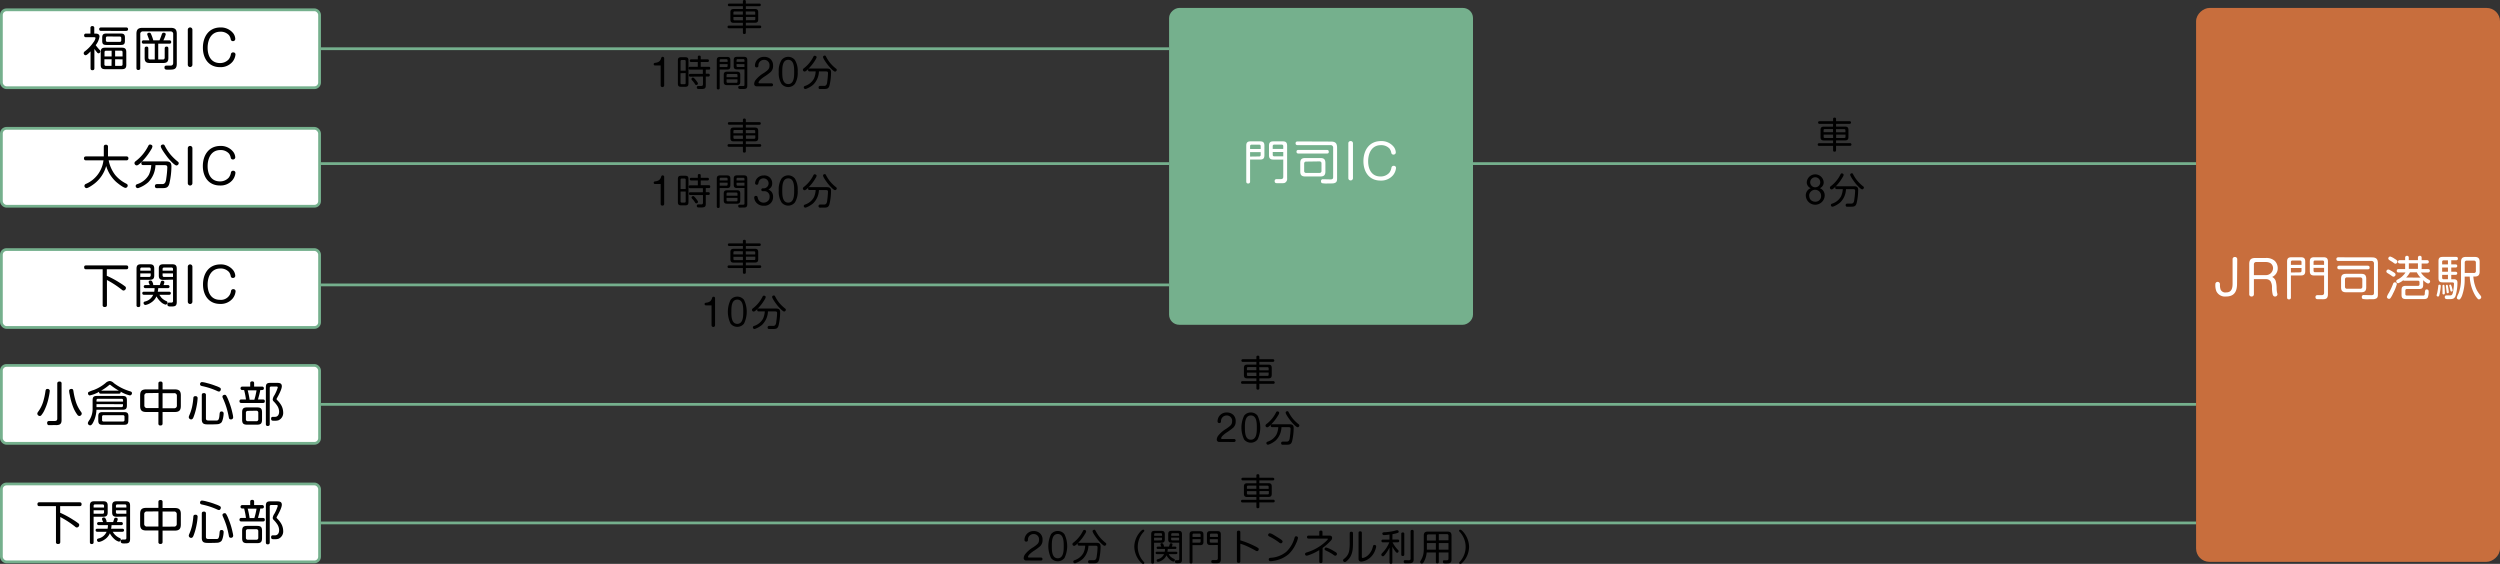 <svg xmlns="http://www.w3.org/2000/svg" viewBox="0 0 900.56 203.12"><rect x="0" y="0" width="900.56" height="203.12" fill="#333333" stroke="none"/><defs><style>.cls-1,.cls-4{fill:#fff;}.cls-1,.cls-2{stroke:#75b08d;stroke-miterlimit:10;}.cls-2{fill:none;}.cls-3{fill:#c86e3d;}.cls-5{fill:#75b08d;}</style></defs><title>access-route-car</title><g id="レイヤー_2" data-name="レイヤー 2"><g id="中身"><rect class="cls-1" x="0.5" y="3.53" width="114.62" height="28.06" rx="1.85"/><rect class="cls-1" x="0.5" y="46.23" width="114.62" height="28.06" rx="1.85"/><rect class="cls-1" x="0.5" y="89.9" width="114.62" height="28.06" rx="1.85"/><rect class="cls-1" x="0.5" y="131.64" width="114.62" height="28.06" rx="1.85"/><rect class="cls-1" x="0.5" y="174.34" width="114.62" height="28.06" rx="1.85"/><line class="cls-2" x1="115.12" y1="17.55" x2="421.13" y2="17.55"/><line class="cls-2" x1="115.12" y1="58.93" x2="421.13" y2="58.93"/><line class="cls-2" x1="529.27" y1="58.93" x2="791.08" y2="58.93"/><line class="cls-2" x1="115.12" y1="102.63" x2="421.13" y2="102.63"/><line class="cls-2" x1="115.12" y1="145.66" x2="791.08" y2="145.66"/><line class="cls-2" x1="115.12" y1="188.37" x2="791.08" y2="188.37"/><path d="M267.61,2.24h-4.88a.47.47,0,0,1-.53-.48c0-.33.23-.47.53-.47h4.88V.48c0-.36.23-.48.55-.48a.45.45,0,0,1,.51.48v.81h4.85c.31,0,.53.13.53.47s-.22.48-.53.48h-4.85v1h3.25c.87,0,1.21.34,1.21,1.2V7c0,.86-.34,1.19-1.21,1.19h-3.25v1h5a.47.47,0,0,1,.54.5c0,.33-.24.46-.54.46h-5v1.56c0,.39-.18.55-.56.55s-.5-.21-.5-.55V10.18h-5c-.31,0-.53-.14-.53-.48s.21-.48.53-.48h5v-1H264.3c-.85,0-1.19-.33-1.19-1.19V4.45c0-.86.34-1.2,1.19-1.2h3.31Zm-3,1.88a.38.38,0,0,0-.42.42v.71h3.41V4.12Zm3,2H264.2v.79a.37.37,0,0,0,.42.41h3Zm1.06-.84h3.38V4.54a.38.38,0,0,0-.41-.42h-3Zm3,2a.37.37,0,0,0,.41-.41V6.09h-3.38v1.2Z"/><path d="M235.92,23.59a.45.45,0,0,1-.44-.47c0-.32.22-.44.5-.49a2.79,2.79,0,0,0,1.56-.56,2.29,2.29,0,0,0,.61-1.08c.09-.3.22-.52.56-.52a.52.52,0,0,1,.54.47v9.81a.59.59,0,0,1-.64.61.57.57,0,0,1-.62-.61V23.59Z"/><path d="M248,30.05c0,.94-.28,1.22-1.21,1.22h-1.38c-.93,0-1.22-.28-1.22-1.22V21.83c0-.93.29-1.22,1.22-1.22h1.38c.93,0,1.21.29,1.21,1.22Zm-1-8a.38.38,0,0,0-.42-.43h-1a.39.39,0,0,0-.42.43v3.4H247Zm-1.86,4.32v3.55a.37.37,0,0,0,.42.41h1c.3,0,.42-.15.42-.41V26.32Zm3.54,1.25a.46.46,0,0,1-.52-.52c0-.34.21-.48.52-.48h4.5V25.08h-4.59c-.37,0-.52-.18-.52-.53s.19-.49.52-.49h2.77V22.34H249c-.34,0-.52-.16-.52-.48s.19-.48.52-.48h2.37v-.86c0-.38.19-.49.54-.49s.51.18.51.49v.86h2.43c.31,0,.52.14.52.48s-.21.48-.52.48h-2.43v1.72h2.88c.37,0,.54.13.54.53a.44.44,0,0,1-.51.49h-1.09v1.49h.93a.44.44,0,0,1,.5.5.45.45,0,0,1-.5.5h-.93v3.05c0,.52,0,1.13-.61,1.33a2.94,2.94,0,0,1-.89.11h-.92c-.45,0-.81-.05-.81-.59,0-.38.21-.5.55-.5l1,0c.46,0,.67-.19.67-.64V27.57Zm1,.37a.51.51,0,0,1,.34.16,6.32,6.32,0,0,1,.69.78c.16.22.39.49.54.74a1,1,0,0,1,.17.4.6.6,0,0,1-.61.55.49.49,0,0,1-.44-.3,8.24,8.24,0,0,0-.85-1.16c-.31-.32-.44-.48-.44-.66A.57.57,0,0,1,249.7,27.94Z"/><path d="M259.25,31.7c0,.36-.18.52-.54.52a.47.47,0,0,1-.51-.53v-10c0-.85.34-1.19,1.21-1.19h2.49c.86,0,1.2.34,1.2,1.19v2.18c0,.85-.34,1.19-1.2,1.19h-2.65Zm2.85-9.94a.39.39,0,0,0-.42-.43h-2a.39.39,0,0,0-.43.43v.53h2.85Zm-2.85,2.41h2.43a.38.38,0,0,0,.42-.41v-.65h-2.85Zm7.41,5.31c0,.86-.34,1.19-1.19,1.19h-3.55c-.87,0-1.21-.33-1.21-1.19V27c0-.85.34-1.19,1.21-1.19h3.55c.85,0,1.19.34,1.19,1.19Zm-1-1.68v-.73a.37.37,0,0,0-.42-.41h-3.09a.38.38,0,0,0-.43.41v.73Zm-3.94,1.6a.39.39,0,0,0,.43.43h3.09a.38.38,0,0,0,.42-.43v-.82h-3.94ZM265.49,25c-.86,0-1.19-.34-1.19-1.19V21.66c0-.85.33-1.19,1.19-1.19H268c.86,0,1.19.34,1.19,1.19V30.8c0,1.17-.5,1.26-1.53,1.26h-.53a4.86,4.86,0,0,1-.87-.05.52.52,0,0,1-.33-.53c0-.35.17-.49.51-.49l1.23,0c.34,0,.51-.1.51-.47V25Zm2.68-2.74v-.53a.38.38,0,0,0-.42-.43h-2a.39.39,0,0,0-.43.43v.53Zm-2.85.82v.65a.38.38,0,0,0,.43.41h2.42V23.11Z"/><path d="M272.51,31.09a.83.83,0,0,1-.84-.87,2.52,2.52,0,0,1,.53-1.41,10.85,10.85,0,0,1,3-2.54c1.59-1.1,2-1.52,2-2.71a1.88,1.88,0,0,0-2-2,2,2,0,0,0-2,2.08c0,.39-.19.65-.63.65a.6.6,0,0,1-.62-.64,3.42,3.42,0,0,1,.36-1.46,3.21,3.21,0,0,1,3-1.71,3.33,3.33,0,0,1,2.29.84,3.1,3.1,0,0,1,.88,2.37,2.94,2.94,0,0,1-.87,2.25,18.59,18.59,0,0,1-2.22,1.64c-.56.36-2.15,1.47-2.15,2.22,0,.18.22.22.38.22h4.26a.54.54,0,0,1,.59.53.55.55,0,0,1-.59.55Z"/><path d="M286.35,21.63a7.45,7.45,0,0,1,1,4.29,7.48,7.48,0,0,1-1,4.29,3.11,3.11,0,0,1-4.83,0,7.38,7.38,0,0,1-1-4.29,7.39,7.39,0,0,1,1-4.29,3.09,3.09,0,0,1,4.83,0Zm-4.56,4.29c0,1.52,0,4.36,2.15,4.36s2.14-2.84,2.14-4.36,0-4.37-2.14-4.37S281.79,24.36,281.79,25.92Z"/><path d="M294.16,20.59c0,.18-.08.37-.37.87A15.08,15.08,0,0,1,291.93,24c-.36.42-1.56,1.78-2.09,1.78a.64.64,0,0,1-.62-.65.69.69,0,0,1,.28-.48A11.94,11.94,0,0,0,293,20.44c.1-.19.22-.36.46-.36S294.16,20.23,294.16,20.59ZM293,30.45A8.29,8.29,0,0,1,290.4,32a1,1,0,0,1-.3.06.57.57,0,0,1-.56-.6c0-.28.2-.41.43-.5a5.61,5.61,0,0,0,3.21-2.59,7,7,0,0,0,.65-2.65h-2.19c-.37,0-.54-.16-.54-.54s.22-.49.54-.49h6.11c1.07,0,1.62.23,1.62,1.42a21.31,21.31,0,0,1-.57,4.72c-.34,1.15-.95,1.23-2,1.23h-.89a4.06,4.06,0,0,1-.67,0c-.27,0-.37-.3-.37-.56,0-.47.31-.56.7-.56s.9,0,1.35,0c.7,0,1-.57,1.07-1.51a28.65,28.65,0,0,0,.28-3.08c0-.57-.31-.62-.8-.62H295A7,7,0,0,1,293,30.45Zm4.59-10a12,12,0,0,0,1.59,2.4,14.08,14.08,0,0,0,2,1.89.5.5,0,0,1,.24.41.66.66,0,0,1-.61.65c-.56,0-2.13-1.8-2.51-2.28s-1.82-2.4-1.82-3c0-.34.35-.51.64-.51S297.5,20.27,297.6,20.49Z"/><path d="M267.61,44.94h-4.88c-.3,0-.53-.14-.53-.48s.23-.47.53-.47h4.88v-.81c0-.36.23-.48.55-.48a.45.45,0,0,1,.51.48V44h4.85c.31,0,.53.13.53.47s-.22.48-.53.48h-4.85v1h3.25c.87,0,1.21.34,1.21,1.2v2.56c0,.86-.34,1.2-1.21,1.2h-3.25v1h5a.48.48,0,0,1,.54.51c0,.32-.24.45-.54.45h-5v1.56c0,.39-.18.55-.56.55s-.5-.21-.5-.55V52.88h-5c-.31,0-.53-.14-.53-.48s.21-.48.53-.48h5v-1H264.3c-.85,0-1.19-.34-1.19-1.2V47.15c0-.86.34-1.2,1.19-1.2h3.31Zm-3,1.88a.38.38,0,0,0-.42.42V48h3.41V46.82Zm3,2H264.2v.79a.38.38,0,0,0,.42.42h3Zm1.06-.83h3.38v-.72a.38.38,0,0,0-.41-.42h-3Zm3,2a.38.38,0,0,0,.41-.42v-.79h-3.38V50Z"/><path d="M235.92,66.29a.45.45,0,0,1-.44-.47c0-.32.22-.44.5-.49a2.79,2.79,0,0,0,1.56-.56,2.24,2.24,0,0,0,.61-1.08c.09-.3.22-.52.56-.52a.53.53,0,0,1,.54.47v9.82a.59.59,0,0,1-.64.61.58.58,0,0,1-.62-.61V66.29Z"/><path d="M248,72.75c0,.94-.28,1.22-1.21,1.22h-1.38c-.93,0-1.22-.28-1.22-1.22V64.54c0-.94.29-1.23,1.22-1.23h1.38c.93,0,1.21.29,1.21,1.23Zm-1-8a.38.38,0,0,0-.42-.43h-1a.38.38,0,0,0-.42.43V68.1H247ZM245.16,69v3.55a.38.38,0,0,0,.42.42h1a.37.37,0,0,0,.42-.42V69Zm3.54,1.25a.46.46,0,0,1-.52-.52c0-.34.21-.48.52-.48h4.5V67.79h-4.59c-.37,0-.52-.19-.52-.54s.19-.49.52-.49h2.77V65H249c-.34,0-.52-.15-.52-.48s.19-.48.52-.48h2.37v-.86c0-.37.19-.49.54-.49s.51.18.51.49v.86h2.43c.31,0,.52.14.52.48s-.21.48-.52.48h-2.43v1.72h2.88c.37,0,.54.13.54.53a.45.45,0,0,1-.51.5h-1.09v1.48h.93c.33,0,.5.15.5.51a.44.44,0,0,1-.5.49h-.93v3.06c0,.51,0,1.13-.61,1.32a2.94,2.94,0,0,1-.89.12h-.92c-.45,0-.81,0-.81-.6,0-.38.21-.49.55-.49h1c.46,0,.67-.18.67-.64V70.27Zm1,.38a.5.5,0,0,1,.34.15,7.14,7.14,0,0,1,.69.78c.16.22.39.5.54.74a1,1,0,0,1,.17.41.6.6,0,0,1-.61.54.49.49,0,0,1-.44-.3,8.14,8.14,0,0,0-.85-1.15c-.31-.33-.44-.48-.44-.67A.57.57,0,0,1,249.7,70.65Z"/><path d="M259.25,74.4c0,.37-.18.52-.54.52a.47.47,0,0,1-.51-.53v-10c0-.86.34-1.2,1.21-1.2h2.49c.86,0,1.2.34,1.2,1.2v2.17c0,.86-.34,1.19-1.2,1.19h-2.65Zm2.85-9.94a.39.39,0,0,0-.42-.43h-2a.39.39,0,0,0-.43.43V65h2.85Zm-2.85,2.42h2.43a.39.39,0,0,0,.42-.42v-.65h-2.85Zm7.41,5.3c0,.86-.34,1.2-1.19,1.2h-3.55c-.87,0-1.21-.34-1.21-1.2V69.74c0-.86.34-1.2,1.21-1.2h3.55c.85,0,1.19.34,1.19,1.2Zm-1-1.68v-.72a.38.38,0,0,0-.42-.42h-3.09a.39.39,0,0,0-.43.42v.72Zm-3.94,1.6a.39.39,0,0,0,.43.43h3.09a.38.38,0,0,0,.42-.43v-.82h-3.94Zm3.78-4.37c-.86,0-1.19-.33-1.19-1.19V64.37c0-.86.33-1.2,1.19-1.2H268c.86,0,1.19.34,1.19,1.2v9.14c0,1.17-.5,1.26-1.53,1.26h-.53a6,6,0,0,1-.87,0,.54.54,0,0,1-.33-.54c0-.35.17-.49.51-.49l1.23,0c.34,0,.51-.1.51-.46V67.73ZM268.17,65v-.53a.38.38,0,0,0-.42-.43h-2a.39.39,0,0,0-.43.43V65Zm-2.85.82v.65a.39.39,0,0,0,.43.42h2.42V65.81Z"/><path d="M277.78,68.93a2.7,2.7,0,0,1,.7,2,3.08,3.08,0,0,1-3.34,3.18,3.36,3.36,0,0,1-2.93-1.41,3,3,0,0,1-.53-1.52.58.58,0,0,1,.62-.62c.42,0,.6.24.65.62A2.11,2.11,0,0,0,275.07,73a2.34,2.34,0,0,0,1.6-.64,2,2,0,0,0,.56-1.48,1.86,1.86,0,0,0-2.1-2h-.36a.51.51,0,0,1-.53-.52.5.5,0,0,1,.53-.51h.3a1.8,1.8,0,0,0,0-3.6,1.81,1.81,0,0,0-1.38.55,2.44,2.44,0,0,0-.48,1.13c-.08.37-.19.63-.64.63A.58.58,0,0,1,272,66a3,3,0,0,1,.65-1.68,3.14,3.14,0,0,1,2.51-1.12,2.77,2.77,0,0,1,3,2.81,2.24,2.24,0,0,1-1.38,2.22A4.55,4.55,0,0,1,277.78,68.93Z"/><path d="M286.35,64.33a7.46,7.46,0,0,1,1,4.29,7.48,7.48,0,0,1-1,4.29,3.09,3.09,0,0,1-4.83,0,7.38,7.38,0,0,1-1-4.29,7.39,7.39,0,0,1,1-4.29,3.09,3.09,0,0,1,4.83,0Zm-4.56,4.29c0,1.52,0,4.37,2.15,4.37s2.14-2.85,2.14-4.37,0-4.37-2.14-4.37S281.79,67.06,281.79,68.62Z"/><path d="M294.16,63.29a1.88,1.88,0,0,1-.37.87,15.55,15.55,0,0,1-1.86,2.59c-.36.41-1.56,1.78-2.09,1.78a.64.64,0,0,1-.62-.65.67.67,0,0,1,.28-.48A12.11,12.11,0,0,0,293,63.15c.1-.2.22-.37.46-.37S294.16,62.94,294.16,63.29ZM293,73.16a8.27,8.27,0,0,1-2.61,1.57.77.77,0,0,1-.3.06.57.57,0,0,1-.56-.59c0-.29.2-.42.43-.51a5.61,5.61,0,0,0,3.21-2.59,7,7,0,0,0,.65-2.65h-2.19c-.37,0-.54-.16-.54-.53a.47.47,0,0,1,.54-.5h6.11c1.07,0,1.62.24,1.62,1.42a21.31,21.31,0,0,1-.57,4.72c-.34,1.16-.95,1.23-2,1.23h-.89a4.06,4.06,0,0,1-.67,0,.49.49,0,0,1-.37-.55c0-.47.31-.56.7-.56l1.35,0c.7,0,1-.57,1.07-1.5a29.07,29.07,0,0,0,.28-3.09c0-.57-.31-.62-.8-.62H295A7,7,0,0,1,293,73.16Zm4.59-10a12,12,0,0,0,1.59,2.39,14.75,14.75,0,0,0,2,1.9.47.47,0,0,1,.24.4.66.66,0,0,1-.61.65c-.56,0-2.13-1.79-2.51-2.27s-1.82-2.41-1.82-3c0-.34.35-.51.64-.51S297.5,63,297.6,63.2Z"/><path d="M267.61,88.62h-4.88a.47.47,0,0,1-.53-.49c0-.32.23-.46.53-.46h4.88v-.81c0-.36.23-.48.55-.48a.45.45,0,0,1,.51.48v.81h4.85c.31,0,.53.13.53.46s-.22.49-.53.49h-4.85v1h3.25c.87,0,1.21.34,1.21,1.2v2.56c0,.85-.34,1.19-1.21,1.19h-3.25v1h5a.47.47,0,0,1,.54.5c0,.33-.24.46-.54.46h-5v1.56c0,.39-.18.55-.56.55s-.5-.21-.5-.55V96.56h-5c-.31,0-.53-.14-.53-.48s.21-.48.53-.48h5v-1H264.3c-.85,0-1.19-.34-1.19-1.19V90.83c0-.86.34-1.2,1.19-1.2h3.31Zm-3,1.88a.38.38,0,0,0-.42.42v.71h3.41V90.5Zm3,2H264.2v.8a.37.37,0,0,0,.42.41h3Zm1.06-.83h3.38v-.71a.38.38,0,0,0-.41-.42h-3Zm3,2a.37.37,0,0,0,.41-.41v-.8h-3.38v1.21Z"/><path d="M254.25,110a.45.45,0,0,1-.44-.47c0-.33.22-.44.51-.49a2.85,2.85,0,0,0,1.56-.56,2.38,2.38,0,0,0,.61-1.08c.09-.3.22-.52.56-.52a.51.51,0,0,1,.53.47v9.81a.63.63,0,0,1-1.26,0V110Z"/><path d="M268,108a9.81,9.81,0,0,1,0,8.59,3.1,3.1,0,0,1-4.82,0,9.81,9.81,0,0,1,0-8.59,3.1,3.1,0,0,1,4.82,0Zm-4.55,4.29c0,1.53,0,4.37,2.14,4.37s2.15-2.84,2.15-4.37,0-4.36-2.15-4.36S263.46,110.73,263.46,112.29Z"/><path d="M275.82,107a2,2,0,0,1-.36.88,15.64,15.64,0,0,1-1.86,2.58c-.37.42-1.56,1.78-2.1,1.78a.64.64,0,0,1-.62-.65.67.67,0,0,1,.29-.48,11.91,11.91,0,0,0,3.52-4.25c.1-.19.22-.36.47-.36S275.82,106.61,275.82,107Zm-1.14,9.87a8.24,8.24,0,0,1-2.62,1.57.78.78,0,0,1-.3.07.57.57,0,0,1-.55-.6c0-.28.19-.41.43-.5a5.64,5.64,0,0,0,3.21-2.59,7.37,7.37,0,0,0,.65-2.65h-2.2c-.37,0-.53-.16-.53-.54a.46.46,0,0,1,.53-.49h6.11c1.08,0,1.62.23,1.62,1.42a21.15,21.15,0,0,1-.57,4.71c-.34,1.16-.95,1.24-2,1.24h-.9a3.85,3.85,0,0,1-.66,0,.5.5,0,0,1-.38-.56c0-.47.31-.56.7-.56s.9,0,1.35,0c.71,0,1-.57,1.07-1.51a26.31,26.31,0,0,0,.29-3.08c0-.57-.32-.62-.81-.62h-2.48A7.07,7.07,0,0,1,274.68,116.83Zm4.59-10a12.45,12.45,0,0,0,1.58,2.4,14.72,14.72,0,0,0,2,1.89.5.5,0,0,1,.23.41.66.66,0,0,1-.61.65c-.56,0-2.13-1.8-2.51-2.28s-1.82-2.4-1.82-3c0-.33.35-.5.64-.5S279.16,106.65,279.27,106.87Z"/><path d="M452.58,130.35h-4.87a.47.47,0,0,1-.53-.48c0-.33.23-.47.53-.47h4.87v-.81c0-.36.24-.48.56-.48a.46.46,0,0,1,.51.48v.81h4.85c.31,0,.53.13.53.47s-.22.48-.53.48h-4.85v1h3.25c.87,0,1.21.34,1.21,1.2v2.56c0,.85-.34,1.19-1.21,1.19h-3.25v1h5a.47.47,0,0,1,.53.5c0,.33-.23.46-.53.46h-5v1.56c0,.39-.18.55-.56.55s-.51-.21-.51-.55v-1.56h-5c-.31,0-.53-.14-.53-.48s.21-.48.53-.48h5v-1h-3.3c-.86,0-1.19-.34-1.19-1.19v-2.56c0-.86.33-1.2,1.19-1.2h3.3Zm-3,1.88a.38.38,0,0,0-.41.42v.71h3.4v-1.13Zm3,2h-3.4v.8a.37.37,0,0,0,.41.41h3Zm1.07-.83H457v-.71a.38.38,0,0,0-.42-.42h-3Zm3,2A.37.37,0,0,0,457,135v-.8h-3.38v1.21Z"/><path d="M439.16,159.2a.84.84,0,0,1-.85-.87,2.6,2.6,0,0,1,.53-1.41,10.76,10.76,0,0,1,3-2.54c1.58-1.1,2-1.52,2-2.71a1.89,1.89,0,0,0-2-2,2,2,0,0,0-2,2.08c0,.39-.18.65-.62.65a.6.6,0,0,1-.63-.64,3.42,3.42,0,0,1,.36-1.46,3.22,3.22,0,0,1,3-1.71,3.3,3.3,0,0,1,2.29.84,3.06,3.06,0,0,1,.88,2.37,2.94,2.94,0,0,1-.87,2.25,21.07,21.07,0,0,1-2.22,1.64c-.56.36-2.14,1.47-2.14,2.22,0,.18.22.22.37.22h4.27a.54.54,0,0,1,.58.53.55.55,0,0,1-.58.55Z"/><path d="M453,149.73a9.9,9.9,0,0,1,0,8.59,3.11,3.11,0,0,1-4.83,0,9.9,9.9,0,0,1,0-8.59,3,3,0,0,1,2.42-1.15A3,3,0,0,1,453,149.73Zm-4.55,4.3c0,1.52,0,4.36,2.14,4.36s2.15-2.84,2.15-4.36,0-4.37-2.15-4.37S448.44,152.46,448.44,154Z"/><path d="M460.8,148.7a2,2,0,0,1-.36.87,15.64,15.64,0,0,1-1.86,2.58c-.37.42-1.56,1.78-2.1,1.78a.64.64,0,0,1-.62-.65.67.67,0,0,1,.29-.48,11.91,11.91,0,0,0,3.52-4.25c.1-.19.22-.36.47-.36S460.8,148.34,460.8,148.7Zm-1.14,9.86a8.24,8.24,0,0,1-2.62,1.57.78.78,0,0,1-.3.07.58.58,0,0,1-.56-.6c0-.28.2-.41.43-.5a5.61,5.61,0,0,0,3.21-2.59,7,7,0,0,0,.65-2.65h-2.19c-.37,0-.54-.16-.54-.54a.48.48,0,0,1,.54-.49h6.11c1.08,0,1.62.23,1.62,1.42a21.15,21.15,0,0,1-.57,4.71c-.34,1.16-.95,1.24-2,1.24h-.9a3.85,3.85,0,0,1-.66,0,.5.5,0,0,1-.38-.56c0-.47.31-.56.7-.56s.9,0,1.35,0c.7,0,1-.57,1.07-1.51a26.3,26.3,0,0,0,.28-3.08c0-.57-.31-.62-.8-.62h-2.48A7.07,7.07,0,0,1,459.66,158.56Zm4.58-10a13,13,0,0,0,1.59,2.4,14.15,14.15,0,0,0,2,1.89.51.51,0,0,1,.23.41.66.66,0,0,1-.61.65c-.56,0-2.13-1.8-2.51-2.28s-1.82-2.4-1.82-3c0-.34.35-.51.64-.51S464.14,148.38,464.24,148.6Z"/><path d="M660.32,44.61h-4.87a.47.47,0,0,1-.53-.48c0-.33.23-.47.53-.47h4.87v-.81c0-.36.24-.48.56-.48a.45.45,0,0,1,.51.48v.81h4.85c.31,0,.53.13.53.47s-.22.48-.53.48h-4.85v1h3.25c.87,0,1.21.34,1.21,1.2v2.56c0,.86-.34,1.2-1.21,1.2h-3.25v1h5a.48.48,0,0,1,.54.51c0,.32-.24.45-.54.45h-5v1.56c0,.39-.18.55-.56.55s-.51-.21-.51-.55V52.55h-5c-.31,0-.53-.14-.53-.48s.21-.48.53-.48h5v-1H657c-.86,0-1.19-.34-1.19-1.2V46.82c0-.86.33-1.2,1.19-1.2h3.3Zm-3,1.88a.38.38,0,0,0-.42.42v.71h3.4V46.49Zm3,2h-3.4v.79a.38.38,0,0,0,.42.42h3Zm1.07-.84h3.38v-.71a.38.38,0,0,0-.41-.42h-3Zm3,2.05a.38.38,0,0,0,.41-.42v-.79h-3.38v1.21Z"/><path d="M650.84,65.62a3.06,3.06,0,0,1,6.1,0,2.25,2.25,0,0,1-1.38,2.17,2.76,2.76,0,0,1,1.74,2.73,3.41,3.41,0,0,1-6.81,0,2.76,2.76,0,0,1,1.78-2.73A2.26,2.26,0,0,1,650.84,65.62Zm.9,4.89a2.16,2.16,0,0,0,.58,1.55,2.36,2.36,0,0,0,1.58.6A2,2,0,0,0,656,70.51a2.15,2.15,0,0,0-4.3,0Zm.34-4.85a1.81,1.81,0,0,0,3.62,0,1.81,1.81,0,0,0-3.62,0Z"/><path d="M664.12,63c0,.18-.08.37-.37.87a16.15,16.15,0,0,1-1.86,2.59c-.36.41-1.56,1.78-2.09,1.78a.66.66,0,0,1-.63-.65.7.7,0,0,1,.29-.49A11.91,11.91,0,0,0,663,62.81c.11-.19.22-.36.47-.36S664.12,62.61,664.12,63ZM663,72.82a8.41,8.41,0,0,1-2.61,1.58.84.84,0,0,1-.3.06.57.57,0,0,1-.56-.6c0-.28.19-.41.43-.5a5.61,5.61,0,0,0,3.21-2.59,7.37,7.37,0,0,0,.65-2.65h-2.2c-.36,0-.53-.16-.53-.53a.47.47,0,0,1,.53-.5h6.11c1.08,0,1.63.23,1.63,1.42a21.31,21.31,0,0,1-.57,4.72c-.34,1.15-1,1.23-2,1.23h-.9a3.85,3.85,0,0,1-.66,0,.51.51,0,0,1-.38-.56c0-.46.32-.56.71-.56s.89,0,1.35,0c.7,0,1-.57,1.06-1.51a26.31,26.31,0,0,0,.29-3.08c0-.57-.31-.62-.81-.62h-2.48A7,7,0,0,1,663,72.82Zm4.59-9.95a12.27,12.27,0,0,0,1.59,2.39,14.75,14.75,0,0,0,2,1.9.47.47,0,0,1,.24.4.67.67,0,0,1-.61.65c-.56,0-2.14-1.79-2.51-2.28s-1.82-2.4-1.82-3c0-.34.35-.51.63-.51S667.46,62.64,667.56,62.87Z"/><path d="M452.58,173.05h-4.87c-.3,0-.53-.14-.53-.48s.23-.47.53-.47h4.87v-.81c0-.36.24-.48.56-.48a.46.46,0,0,1,.51.48v.81h4.85c.31,0,.53.13.53.47s-.22.48-.53.48h-4.85v1h3.25c.87,0,1.21.34,1.21,1.2v2.56c0,.86-.34,1.2-1.21,1.2h-3.25v1h5a.47.47,0,0,1,.53.51c0,.32-.23.45-.53.45h-5v1.56c0,.39-.18.55-.56.55s-.51-.21-.51-.55V181h-5c-.31,0-.53-.14-.53-.48s.21-.48.53-.48h5v-1h-3.3c-.86,0-1.19-.34-1.19-1.2v-2.56c0-.86.33-1.2,1.19-1.2h3.3Zm-3,1.88a.38.38,0,0,0-.41.42v.72h3.4v-1.14Zm3,2h-3.4v.79a.38.38,0,0,0,.41.42h3Zm1.07-.83H457v-.72a.38.38,0,0,0-.42-.42h-3Zm3,2a.38.38,0,0,0,.42-.42v-.79h-3.38v1.21Z"/><path d="M369.61,201.9a.83.83,0,0,1-.85-.87,2.54,2.54,0,0,1,.53-1.4,10.78,10.78,0,0,1,3-2.55c1.58-1.09,2-1.52,2-2.7a1.89,1.89,0,0,0-2-2,2,2,0,0,0-2,2.08c0,.39-.18.65-.62.65a.6.6,0,0,1-.63-.64,3.22,3.22,0,0,1,3.34-3.17,3.26,3.26,0,0,1,2.29.85,3,3,0,0,1,.88,2.36,2.94,2.94,0,0,1-.87,2.25,18.59,18.59,0,0,1-2.22,1.64c-.56.36-2.14,1.47-2.14,2.22,0,.18.22.22.37.22h4.27a.54.54,0,0,1,.58.54.55.55,0,0,1-.58.54Z"/><path d="M383.44,192.44a9.79,9.79,0,0,1,0,8.58,3.09,3.09,0,0,1-4.83,0,9.88,9.88,0,0,1,0-8.58,3,3,0,0,1,2.42-1.16A2.94,2.94,0,0,1,383.44,192.44Zm-4.55,4.29c0,1.52,0,4.37,2.14,4.37s2.15-2.85,2.15-4.37,0-4.37-2.15-4.37S378.89,195.17,378.89,196.73Z"/><path d="M391.25,191.4a1.93,1.93,0,0,1-.36.87,16.15,16.15,0,0,1-1.86,2.59c-.37.41-1.56,1.78-2.1,1.78a.64.64,0,0,1-.62-.65.65.65,0,0,1,.29-.48,12,12,0,0,0,3.52-4.26c.1-.19.22-.36.47-.36S391.25,191.05,391.25,191.4Zm-1.14,9.87a8.43,8.43,0,0,1-2.62,1.57.77.77,0,0,1-.3.06.57.57,0,0,1-.56-.59c0-.29.2-.42.43-.51a5.61,5.61,0,0,0,3.21-2.59,7,7,0,0,0,.65-2.65h-2.19c-.37,0-.54-.16-.54-.53a.48.48,0,0,1,.54-.5h6.11c1.08,0,1.62.24,1.62,1.42a21.31,21.31,0,0,1-.57,4.72c-.34,1.16-.95,1.23-2,1.23H393a3.85,3.85,0,0,1-.66,0,.49.49,0,0,1-.38-.55c0-.47.31-.56.7-.56l1.35,0c.71,0,1-.57,1.07-1.51a26.31,26.31,0,0,0,.29-3.08c0-.57-.32-.62-.81-.62h-2.48A7.07,7.07,0,0,1,390.11,201.27Zm4.59-10a12.38,12.38,0,0,0,1.58,2.39,15.45,15.45,0,0,0,2,1.9.48.48,0,0,1,.23.4.66.66,0,0,1-.61.65c-.56,0-2.13-1.79-2.51-2.27s-1.82-2.41-1.82-3c0-.34.35-.51.64-.51S394.59,191.09,394.7,191.31Z"/><path d="M411,191.29c.3-.28.54-.49.82-.49a.38.38,0,0,1,.39.38c0,.17-.07.24-.32.5a7.85,7.85,0,0,0,.17,10.74.46.46,0,0,1,.15.33.38.38,0,0,1-.4.37c-.39,0-.86-.5-1.21-.92a8.56,8.56,0,0,1-2-5.24A8.27,8.27,0,0,1,411,191.29Z"/><path d="M415.72,202.51c0,.37-.19.52-.54.52s-.49-.19-.49-.52V192.44c0-.86.32-1.2,1.2-1.2h2.5c.86,0,1.2.34,1.2,1.2v1.87c0,.86-.34,1.2-1.2,1.2h-2.67Zm2.87-10a.39.39,0,0,0-.42-.43h-2a.38.38,0,0,0-.41.43V193h2.87Zm-.42,2.16a.39.39,0,0,0,.42-.43v-.55h-2.87v1Zm3.32,5.67a4.3,4.3,0,0,0,1.48,1,.42.42,0,0,1,.25.36.61.61,0,0,1-.52.6,3.08,3.08,0,0,1-1.32-.75,5.68,5.68,0,0,1-1.19-1.52,3.86,3.86,0,0,1-1.52,1.75,3.82,3.82,0,0,1-1.49.62.54.54,0,0,1-.53-.54c0-.24.14-.34.35-.4a3.26,3.26,0,0,0,2.32-1.86h-2.56c-.29,0-.48-.13-.48-.45s.2-.4.48-.4h2.8a5.36,5.36,0,0,0,.11-1h-2.58a.41.41,0,0,1-.45-.41.41.41,0,0,1,.45-.43h1.23c0-.12-.12-.31-.19-.48a1.3,1.3,0,0,1-.1-.39c0-.28.29-.39.51-.39s.47.26.58.54a1.66,1.66,0,0,1,.17.59.15.15,0,0,1-.06.13h1.87c.12-.37.21-.63.27-.87a.46.46,0,0,1,.48-.33c.24,0,.51.12.51.39a2.54,2.54,0,0,1-.25.81h1.21a.42.42,0,0,1,.46.43.41.41,0,0,1-.46.41h-2.66c0,.33-.07.67-.12,1h3.09c.28,0,.5.12.5.42s-.21.43-.5.43H421A7.63,7.63,0,0,0,421.49,200.36Zm.54-4.85c-.87,0-1.21-.34-1.21-1.2v-1.87c0-.86.34-1.2,1.21-1.2h2.54c.86,0,1.2.34,1.2,1.2v9.2c0,1.09-.45,1.25-1.45,1.25H424c-.39,0-.77-.09-.77-.58,0-.33.15-.49.44-.49l.66,0a.42.42,0,0,0,.46-.47v-5.86Zm2.71-3a.39.39,0,0,0-.42-.42h-2a.38.38,0,0,0-.41.42V193h2.87Zm0,1.19h-2.87v.56a.38.38,0,0,0,.41.42h2.46Z"/><path d="M429.56,202.42a.48.48,0,0,1-.53.55c-.37,0-.52-.2-.52-.55v-9.87c0-.85.32-1.19,1.19-1.19h2.62c.87,0,1.19.34,1.19,1.19v2.62c0,.87-.32,1.21-1.19,1.21h-2.76Zm2.93-9v-.78a.39.39,0,0,0-.43-.42H430a.38.38,0,0,0-.42.42v.78Zm-.43,2.06a.4.4,0,0,0,.43-.43v-.81h-2.93v1.24Zm3.91.86c-.86,0-1.2-.34-1.2-1.21v-2.62c0-.85.34-1.19,1.2-1.19h2.59c.87,0,1.21.34,1.21,1.19v9c0,.5-.13,1.11-.69,1.28a3.07,3.07,0,0,1-.89.08h-.91c-.56,0-.95,0-.95-.6,0-.39.24-.53.6-.53s.76,0,1.13,0,.64-.17.64-.62v-4.79Zm2.73-3.7a.39.39,0,0,0-.43-.42h-2a.38.38,0,0,0-.42.42v.78h2.9Zm0,1.6h-2.9v.81a.4.4,0,0,0,.42.43h2.48Z"/><path d="M452.17,196.81a6.87,6.87,0,0,1,1.12.66.48.48,0,0,1,.14.36.68.68,0,0,1-.61.71,1.45,1.45,0,0,1-.61-.24c-.24-.14-.42-.25-.64-.36-.88-.47-1.82-.95-2.77-1.35a19,19,0,0,0-2-.73v6.28a.54.54,0,0,1-.61.62c-.43,0-.63-.19-.63-.62V191.78a.55.55,0,0,1,.63-.62.54.54,0,0,1,.61.62v2.87A31.55,31.55,0,0,1,452.17,196.81Z"/><path d="M457.42,192.09a3.75,3.75,0,0,1,1.36.58c.84.5,1.79,1.09,2.15,1.33.64.4,1.09.74,1.09,1.1a.7.7,0,0,1-.61.63,1.46,1.46,0,0,1-.75-.39,20.86,20.86,0,0,0-3.41-2.08c-.22-.12-.44-.28-.44-.55A.66.66,0,0,1,457.42,192.09Zm10.15,1.65a7.75,7.75,0,0,1-.67,1.95,11.82,11.82,0,0,1-2.69,3.92,10.79,10.79,0,0,1-5.36,2.41,6.25,6.25,0,0,1-1.12.14.62.62,0,0,1-.7-.63c0-.47.31-.56.7-.6a9.75,9.75,0,0,0,5.57-2.11,10.86,10.86,0,0,0,3-5c.12-.36.21-.63.57-.63A.63.63,0,0,1,467.57,193.74Z"/><path d="M476.39,202.25c0,.41-.21.58-.6.58s-.56-.2-.56-.58v-4.09a18.23,18.23,0,0,1-3.94,1.87,2.27,2.27,0,0,1-.62.14.57.57,0,0,1-.56-.61c0-.35.31-.48.78-.62a17.3,17.3,0,0,0,6.63-3.82l.43-.42c.19-.21.39-.43.39-.53s-.16-.16-.29-.16h-6.63c-.36,0-.6-.14-.6-.53s.24-.55.6-.55h3.81v-1.22c0-.4.18-.58.6-.58s.56.2.56.58v1.22h2.47c.56,0,1,.22,1,.85a1.41,1.41,0,0,1-.42.92,18.36,18.36,0,0,1-3,2.67Zm4.65-2.06a1.08,1.08,0,0,1-.6-.25c-.15-.12-.28-.21-.4-.29a16,16,0,0,0-2.41-1.32c-.22-.11-.5-.26-.5-.54a.58.58,0,0,1,.58-.57,9.85,9.85,0,0,1,2.68,1.24l.68.39c.35.21.53.43.53.69A.65.65,0,0,1,481,200.19Z"/><path d="M487.38,195.43c0,1.9-.07,3.94-1.22,5.54-.28.39-1.22,1.5-1.71,1.5a.66.66,0,0,1-.65-.62c0-.25.18-.4.36-.55a4.54,4.54,0,0,0,1.89-3.17,16.54,16.54,0,0,0,.15-2.73v-3.3c0-.42.22-.57.61-.57s.56.19.57.57Zm2-3.47c0-.41.22-.56.61-.56s.58.18.58.56v8.56c0,.23,0,.47.28.47a1.89,1.89,0,0,0,.66-.17,3.8,3.8,0,0,0,1.34-.86,5.77,5.77,0,0,0,1.34-1.94,7.69,7.69,0,0,0,.39-1.24c.07-.29.21-.48.52-.48a.56.56,0,0,1,.63.54,3,3,0,0,1-.2.88,6.72,6.72,0,0,1-1.74,2.95,5.91,5.91,0,0,1-3.35,1.64c-.75,0-1.06-.37-1.06-1.08Z"/><path d="M501.57,194.36h1.92c.33,0,.54.14.54.5s-.21.49-.54.49h-1.87a11.13,11.13,0,0,0,2,2.78.56.56,0,0,1,.19.38c0,.27-.22.62-.52.62s-.61-.46-1-1a8.17,8.17,0,0,1-.73-1.25v5.7c0,.36-.18.5-.54.5a.44.44,0,0,1-.49-.5v-5.32a14.12,14.12,0,0,1-1.49,2.38c-.3.4-.6.75-.9.75a.6.6,0,0,1-.55-.61c0-.17.08-.3.28-.51s.29-.31.52-.56a12,12,0,0,0,2.08-3.35h-2.29c-.35,0-.55-.14-.55-.51s.24-.48.55-.48h2.35v-1.82a15.35,15.35,0,0,1-2,.21.53.53,0,0,1-.57-.53.43.43,0,0,1,.21-.41,2.37,2.37,0,0,1,.56-.1c.3,0,.62,0,.79-.05a16.8,16.8,0,0,0,2.24-.33c.45-.09.89-.22,1.34-.33a.84.84,0,0,1,.27,0,.5.5,0,0,1,.47.53.41.41,0,0,1-.24.39,12.31,12.31,0,0,1-2,.49Zm4.29,5.4c0,.39-.2.52-.56.52s-.53-.16-.53-.52v-7.44c0-.39.2-.52.57-.52a.46.46,0,0,1,.52.52Zm3.38,1.69c0,1.31-.72,1.44-1.64,1.44h-1.11a1.51,1.51,0,0,1-.51,0,.59.59,0,0,1-.33-.59c0-.35.16-.53.51-.53s.88.05,1.31.05.66-.14.66-.6v-9.81c0-.39.21-.53.59-.53a.47.47,0,0,1,.52.53Z"/><path d="M518.29,199v3.41c0,.37-.17.53-.55.53s-.51-.19-.51-.53V199h-3.3a8.43,8.43,0,0,1-.9,3.15c-.15.31-.41.84-.8.84a.59.59,0,0,1-.52-.95,7.16,7.16,0,0,0,1-2.36,9.69,9.69,0,0,0,.17-1.93v-4.82c0-1,.4-1.43,1.43-1.43h7.14c1,0,1.42.39,1.42,1.43v8.62c0,1.31-.68,1.39-1.65,1.39h-.66c-.4,0-.78,0-.78-.58s.22-.54.65-.54c.22,0,.47,0,.72,0,.42,0,.62-.18.62-.61V199Zm-1.06-6.5h-2.66a.51.51,0,0,0-.57.59v1.63h3.23ZM514,195.62V198h3.23v-2.38Zm7.77-1V193a.52.52,0,0,0-.59-.59h-2.89v2.22Zm-3.48,1V198h3.48v-2.38Z"/><path d="M526.84,202.63c-.3.29-.53.49-.82.49a.37.37,0,0,1-.39-.37c0-.16.08-.25.33-.51a7.86,7.86,0,0,0,2-5.28,8,8,0,0,0-2.21-5.46.45.45,0,0,1-.16-.32.38.38,0,0,1,.4-.38c.38,0,.89.53,1.21.92a8.49,8.49,0,0,1,2,5.24A8.28,8.28,0,0,1,526.84,202.63Z"/><path d="M34,24.58c0,.49-.22.71-.72.71s-.66-.27-.66-.71V18.51c-.68.71-1.39,1.39-1.79,1.39a.74.74,0,0,1-.68-.74.88.88,0,0,1,.43-.68,14,14,0,0,0,3.06-3.22,3.73,3.73,0,0,0,.76-1.54c0-.31-.32-.31-.54-.31H31c-.46,0-.7-.2-.7-.68a.62.62,0,0,1,.7-.63h1.58v-2a.64.64,0,0,1,.73-.71.63.63,0,0,1,.65.71v2h.44c.71,0,1.44.19,1.44,1.06a6.55,6.55,0,0,1-1.37,3.11A17.17,17.17,0,0,0,35.91,18a.66.66,0,0,1,.23.47.74.74,0,0,1-.64.75.78.78,0,0,1-.56-.37A15.27,15.27,0,0,1,34,17.61Zm2.43-13.45c-.41,0-.7-.2-.7-.64s.32-.6.7-.6h9c.43,0,.7.19.7.63s-.29.6-.7.61Zm9.07,12.22c0,1.14-.44,1.57-1.58,1.57H37.85c-1.13,0-1.57-.43-1.57-1.57v-4.6c0-1.14.44-1.57,1.57-1.57h6.06c1.14,0,1.58.43,1.58,1.57ZM45,14.72c0,1.14-.39,1.48-1.51,1.48H38.34c-1.12,0-1.52-.34-1.52-1.48V13.56c0-1.12.4-1.48,1.52-1.48h5.15c1.1,0,1.51.36,1.51,1.48Zm-4.79,5.63V18.27h-2a.51.51,0,0,0-.56.56v1.52Zm0,1h-2.6v1.81a.51.51,0,0,0,.56.57h2Zm-1.52-8.21a.49.49,0,0,0-.54.54v.85a.5.5,0,0,0,.54.56h4.44a.51.51,0,0,0,.55-.56V13.7a.5.5,0,0,0-.55-.54Zm5.46,5.67a.51.51,0,0,0-.54-.56H41.47v2.08h2.68Zm-2.68,2.54v2.38h2.14a.51.51,0,0,0,.54-.57V21.37Z"/><path d="M50.53,24.49a.64.64,0,0,1-.72.72c-.47,0-.66-.27-.66-.72V12.22c0-1.58.6-2.19,2.19-2.19H61.49c1.6,0,2.19.59,2.19,2.19V22.93c0,2.11-1.07,2.16-2.72,2.16h-.71c-.41,0-1,0-1-.75s.46-.7,1-.7l1.14,0c.7,0,1-.34,1-1V12.32a.89.89,0,0,0-1-1H51.53a.89.89,0,0,0-1,1ZM57,21.43h1.6a.64.64,0,0,0,.73-.73V17.47c0-.47.22-.68.69-.68s.63.24.63.67v3.41c0,1.31-.49,1.82-1.82,1.82H53.93c-1.31,0-1.82-.51-1.82-1.82V17.46c0-.46.24-.67.7-.67s.62.24.62.67V20.7a.65.65,0,0,0,.73.73h1.59V15.74h-4a.58.58,0,0,1-.66-.63.57.57,0,0,1,.65-.59h2.07c-.13-.38-.78-2-.78-2.2,0-.39.43-.54.75-.54a.61.61,0,0,1,.58.37,16.78,16.78,0,0,1,.86,2.37h2.23a20.91,20.91,0,0,0,.83-2.16c.12-.34.31-.58.68-.58s.75.19.75.58a10.85,10.85,0,0,1-.85,2.16h2.18a.58.58,0,0,1,.63.61c0,.44-.24.61-.67.61H57Z"/><path d="M69.31,23.32a.83.83,0,0,1-1.66,0V10.71a.83.83,0,0,1,1.66,0Z"/><path d="M79.41,9.89a5.63,5.63,0,0,1,4.67,2.19A3.63,3.63,0,0,1,84.75,14a.8.8,0,0,1-.82.82.76.76,0,0,1-.81-.66,3.46,3.46,0,0,0-.62-1.46,4,4,0,0,0-3.12-1.28c-3.3,0-4.59,2.92-4.59,5.81s1.27,5.48,4.42,5.48a4.13,4.13,0,0,0,3.17-1.33,4.06,4.06,0,0,0,.79-1.8.79.79,0,0,1,.85-.71.76.76,0,0,1,.81.73,4.85,4.85,0,0,1-1.09,2.67,5.57,5.57,0,0,1-4.48,1.92c-4.1,0-6.17-3.15-6.17-7S75.14,9.89,79.41,9.89Z"/><path d="M34,66.16c-.54.42-2.21,1.61-2.85,1.61a.81.81,0,0,1-.73-.83.78.78,0,0,1,.54-.7,10.6,10.6,0,0,0,6.31-8.48H31c-.49,0-.75-.22-.75-.73s.31-.68.75-.68h6.39v-3.5c0-.53.31-.72.8-.72a.65.65,0,0,1,.71.72v3.5h6.62a.65.65,0,0,1,.74.73.66.66,0,0,1-.74.68H39.15A12.56,12.56,0,0,0,41.47,63a12.18,12.18,0,0,0,4,3.15c.27.14.53.32.53.68a.84.84,0,0,1-.78.85c-.73,0-2.84-1.67-3.42-2.19a12.68,12.68,0,0,1-3.55-5.7A12.1,12.1,0,0,1,34,66.16Z"/><path d="M54.91,52.73a2.54,2.54,0,0,1-.47,1.14A21.57,21.57,0,0,1,52,57.25c-.48.54-2,2.33-2.74,2.33a.85.85,0,0,1-.82-.85.88.88,0,0,1,.38-.63,15.7,15.7,0,0,0,4.6-5.56c.14-.26.29-.48.62-.48S54.91,52.27,54.91,52.73Zm-1.49,12.9A10.75,10.75,0,0,1,50,67.68a.92.92,0,0,1-.39.09.75.75,0,0,1-.73-.78c0-.38.25-.55.56-.66a7.36,7.36,0,0,0,4.2-3.39,9.72,9.72,0,0,0,.85-3.47H51.62c-.48,0-.7-.2-.7-.69a.62.62,0,0,1,.7-.65h8c1.42,0,2.13.31,2.13,1.85A27.79,27.79,0,0,1,61,66.16c-.44,1.51-1.24,1.61-2.63,1.61H57.17a6.19,6.19,0,0,1-.86,0,.66.66,0,0,1-.5-.73c0-.61.41-.73.92-.73s1.17,0,1.77,0c.92,0,1.26-.75,1.39-2a34.12,34.12,0,0,0,.38-4c0-.75-.41-.82-1.06-.82H56A9.23,9.23,0,0,1,53.42,65.63Zm6-13a16.81,16.81,0,0,0,2.07,3.13,20.14,20.14,0,0,0,2.58,2.48.64.64,0,0,1,.31.52.87.87,0,0,1-.8.85c-.73,0-2.79-2.34-3.28-3s-2.38-3.15-2.38-3.89c0-.45.46-.67.83-.67S59.28,52.32,59.42,52.61Z"/><path d="M69.31,66a.83.83,0,0,1-1.66,0V53.39a.83.83,0,0,1,1.66,0Z"/><path d="M79.41,52.57a5.61,5.61,0,0,1,4.67,2.2,3.57,3.57,0,0,1,.67,1.87.8.8,0,0,1-.82.81.76.76,0,0,1-.81-.66,3.46,3.46,0,0,0-.62-1.46,4,4,0,0,0-3.12-1.28c-3.3,0-4.59,2.93-4.59,5.82s1.27,5.47,4.42,5.47A4.13,4.13,0,0,0,82.38,64a4.06,4.06,0,0,0,.79-1.8A.79.79,0,0,1,84,61.5a.77.77,0,0,1,.81.73,4.85,4.85,0,0,1-1.09,2.67,5.57,5.57,0,0,1-4.48,1.92c-4.1,0-6.17-3.15-6.17-7S75.14,52.57,79.41,52.57Z"/><path d="M38.47,99.35a34,34,0,0,1,4.68,2.52,21.34,21.34,0,0,1,2,1.37.68.68,0,0,1,.21.48.94.94,0,0,1-.87.94,1.07,1.07,0,0,1-.65-.33,34.46,34.46,0,0,0-5.32-3.47v9c0,.56-.29.73-.81.73a.64.64,0,0,1-.73-.73V97H31c-.49,0-.69-.24-.69-.73s.25-.66.69-.66H45.48c.51,0,.71.22.71.71s-.25.68-.71.68h-7Z"/><path d="M50.53,109.94c0,.48-.24.68-.7.68a.59.59,0,0,1-.65-.68V96.77c0-1.12.43-1.57,1.57-1.57H54c1.12,0,1.56.45,1.56,1.57v2.45c0,1.12-.44,1.56-1.56,1.56h-3.5Zm3.75-13a.5.5,0,0,0-.54-.56H51.07a.49.49,0,0,0-.54.56v.57h3.75Zm-.54,2.82a.51.51,0,0,0,.54-.56v-.72H50.53v1.28Zm4.33,7.41A5.74,5.74,0,0,0,60,108.5a.53.53,0,0,1,.33.47.79.79,0,0,1-.68.78,3.88,3.88,0,0,1-1.72-1,7.43,7.43,0,0,1-1.57-2,5,5,0,0,1-2,2.29,5.08,5.08,0,0,1-1.94.82.7.7,0,0,1-.7-.71c0-.31.19-.45.46-.53a4.22,4.22,0,0,0,3-2.43H51.89c-.38,0-.63-.17-.63-.58s.27-.53.63-.53h3.67a7.83,7.83,0,0,0,.13-1.29H52.33a.55.55,0,1,1,0-1.1h1.6c0-.16-.16-.41-.24-.63a1.46,1.46,0,0,1-.14-.51c0-.36.38-.51.67-.51.46,0,.61.34.76.71a2,2,0,0,1,.22.77.2.2,0,0,1-.08.17h2.44c.16-.48.28-.82.36-1.14a.59.59,0,0,1,.63-.43c.31,0,.66.16.66.51a3.33,3.33,0,0,1-.32,1.06h1.58a.55.55,0,0,1,.6.56.54.54,0,0,1-.6.54H57c0,.43-.09.87-.16,1.29h4.05c.36,0,.65.16.65.55s-.28.56-.65.56H57.41A10.88,10.88,0,0,0,58.07,107.12Zm.72-6.34c-1.14,0-1.58-.44-1.58-1.56V96.77c0-1.12.44-1.57,1.58-1.57H62.1c1.12,0,1.57.45,1.57,1.57v12c0,1.43-.58,1.63-1.89,1.63h-.49c-.51,0-1-.11-1-.76,0-.43.21-.63.58-.63l.87,0a.54.54,0,0,0,.59-.61v-7.67Zm3.53-3.91a.49.49,0,0,0-.54-.54H59.11a.49.49,0,0,0-.54.54v.59h3.75Zm0,1.56H58.57v.74a.5.5,0,0,0,.54.54h3.21Z"/><path d="M69.31,108.68a.83.83,0,0,1-1.66,0V96.07a.83.83,0,0,1,1.66,0Z"/><path d="M79.41,95.25a5.61,5.61,0,0,1,4.67,2.2,3.57,3.57,0,0,1,.67,1.87.8.8,0,0,1-.82.81.75.75,0,0,1-.81-.66A3.46,3.46,0,0,0,82.5,98a4,4,0,0,0-3.12-1.28c-3.3,0-4.59,2.93-4.59,5.82S76.06,108,79.21,108a3.65,3.65,0,0,0,4-3.13.79.79,0,0,1,.85-.71.77.77,0,0,1,.81.73,4.85,4.85,0,0,1-1.09,2.67,5.57,5.57,0,0,1-4.48,1.92c-4.1,0-6.17-3.15-6.17-7S75.14,95.25,79.41,95.25Z"/><path d="M17.93,140.79a19,19,0,0,1-.37,2.28,19.28,19.28,0,0,1-1.47,4.52,8.35,8.35,0,0,1-1.29,2.08.76.76,0,0,1-.49.18.92.92,0,0,1-.87-.85,1.46,1.46,0,0,1,.36-.76,12.15,12.15,0,0,0,1.73-3.45,25,25,0,0,0,.85-3.91c.07-.44.19-.78.7-.78A.76.76,0,0,1,17.93,140.79Zm4.25,10.46c0,.86-.14,1.41-.85,1.73a3.7,3.7,0,0,1-1.24.15H19a15.26,15.26,0,0,1-1.58,0c-.29-.07-.44-.46-.44-.76,0-.51.27-.72.75-.72s1.24,0,1.85,0,1.05-.12,1.05-.84V138.17c0-.54.31-.73.84-.73a.64.64,0,0,1,.71.73Zm3.57-11.15c.58,0,.64.4.71.86a25.06,25.06,0,0,0,.9,3.88,12.4,12.4,0,0,0,1.77,3.45,1.25,1.25,0,0,1,.32.71.93.93,0,0,1-.88.85.91.91,0,0,1-.65-.37,11.8,11.8,0,0,1-1.59-2.89,23,23,0,0,1-1.19-4.34,6.63,6.63,0,0,1-.24-1.49C24.9,140.3,25.34,140.1,25.75,140.1Z"/><path d="M33.64,152c-.27.58-.67,1.22-1.16,1.22a.84.84,0,0,1-.83-.76,1.33,1.33,0,0,1,.2-.6c.19-.32.38-.59.51-.79a7.5,7.5,0,0,0,1-4v-2.86c0-1.2.37-1.58,1.58-1.58h9.18c1.22,0,1.59.38,1.59,1.58V146c0,1.22-.37,1.6-1.59,1.6H34.74A10.56,10.56,0,0,1,33.64,152Zm-1.24-9.54a.74.74,0,0,1-.7-.76.64.64,0,0,1,.17-.46,11.13,11.13,0,0,1,1.92-.76A15.08,15.08,0,0,0,38,138a2.54,2.54,0,0,1,1.55-.75A2.29,2.29,0,0,1,41,138a18.26,18.26,0,0,0,6,3c.3.1.54.27.54.63a.8.8,0,0,1-.75.81,11.64,11.64,0,0,1-3.33-1.36.62.62,0,0,1,0,.19c0,.37-.26.54-.61.54H36.31c-.33,0-.62-.15-.62-.51a.44.44,0,0,1,0-.17A10.79,10.79,0,0,1,32.4,142.42Zm11.93,2.2v-.46a.5.5,0,0,0-.54-.55H35.3a.5.5,0,0,0-.54.55v.46Zm-9.57.93v1.06h9a.5.5,0,0,0,.54-.55v-.51Zm11.47,5.88c0,1.19-.4,1.55-1.59,1.55H37c-1.17,0-1.6-.34-1.6-1.55V150c0-1.21.43-1.55,1.6-1.55h7.67c1.17,0,1.59.34,1.59,1.55ZM42.8,140.72A22.6,22.6,0,0,1,40,138.84c-.21-.17-.31-.26-.43-.26s-.2.07-.35.21a18,18,0,0,1-2.79,1.93Zm-5.49,8.84a.5.5,0,0,0-.54.56v1.16a.49.49,0,0,0,.54.56h7a.51.51,0,0,0,.54-.56v-1.16a.51.51,0,0,0-.54-.56Z"/><path d="M58.56,152.55c0,.52-.29.72-.78.72a.64.64,0,0,1-.72-.72v-4.14H52.68c-1.6,0-2.2-.61-2.2-2.21v-3.74c0-1.6.6-2.19,2.2-2.19h4.38v-2.13c0-.53.29-.7.79-.7a.63.63,0,0,1,.71.7v2.13h4.38c1.6,0,2.2.59,2.2,2.19v3.74c0,1.6-.6,2.21-2.2,2.21H58.56ZM53,141.61a.9.9,0,0,0-1,1V146a.91.91,0,0,0,1,1h4.11v-5.45Zm9.72,5.45a.91.91,0,0,0,1-1v-3.43a.9.9,0,0,0-1-1H58.56v5.45Z"/><path d="M71.19,143.38a19,19,0,0,1-.32,2.68,22.17,22.17,0,0,1-1,3.78c-.18.45-.37,1.24-1,1.24a.86.86,0,0,1-.87-.79,1.69,1.69,0,0,1,.17-.62,17.14,17.14,0,0,0,1-3,24.38,24.38,0,0,0,.47-3.18c0-.49.19-.78.74-.78A.69.69,0,0,1,71.19,143.38Zm7.68-2.33a1.57,1.57,0,0,1-.57-.17,25.31,25.31,0,0,0-5.56-1.82c-.38-.09-.68-.26-.68-.66a.72.72,0,0,1,.68-.77,9.57,9.57,0,0,1,1.8.36,24.81,24.81,0,0,1,3.14,1,8.76,8.76,0,0,1,1.57.68.61.61,0,0,1,.3.51C79.55,140.55,79.32,141.05,78.87,141.05Zm-4.69,9.67c0,.73.51.76,1.07.76h.14c.88,0,1.77,0,2.63,0a.81.81,0,0,0,.53-.16c.43-.35.49-1.56.54-2.1s.11-1,.72-1a.7.7,0,0,1,.75.76c0,.78-.31,2.74-.87,3.28a2.33,2.33,0,0,1-1.55.56c-.92.06-1.9.06-2.84.06h-.22c-1.41,0-2.39-.06-2.39-1.84v-8.72c0-.51.25-.71.76-.71a.63.63,0,0,1,.73.71Zm7.29-8.23a9.7,9.7,0,0,1,.82,1.72,26.84,26.84,0,0,1,1.5,4.86,6.81,6.81,0,0,1,.2,1.29.75.75,0,0,1-.83.72c-.51,0-.67-.29-.73-.73a30.86,30.86,0,0,0-.9-3.71,31.19,31.19,0,0,0-1.26-3.25,1.39,1.39,0,0,1-.14-.52c0-.43.44-.65.82-.65A.56.56,0,0,1,81.47,142.49Z"/><path d="M90.13,138c0-.45.3-.62.75-.62a.59.59,0,0,1,.66.62v1.26h2.84a.6.6,0,0,1,.68.61c0,.45-.29.63-.68.63h-.61c-.21,1.14-.53,2.28-.84,3.4h1.8c.45,0,.67.21.67.65s-.24.61-.67.61h-7.8c-.42,0-.66-.19-.66-.63a.58.58,0,0,1,.65-.63H88.6a26.5,26.5,0,0,0-.66-3.4h-.6c-.41,0-.7-.18-.7-.63a.62.62,0,0,1,.7-.61h2.79Zm2.43,8.76c1.41,0,1.83.42,1.83,1.83v2.54c0,1.41-.42,1.85-1.83,1.85h-3.5c-1.41,0-1.84-.44-1.84-1.85v-2.54c0-1.39.43-1.83,1.84-1.83ZM89.31,148a.66.66,0,0,0-.73.75V151a.65.65,0,0,0,.73.73h3a.65.65,0,0,0,.73-.73V148.7a.67.67,0,0,0-.73-.75Zm.6-4h1.71a23.29,23.29,0,0,0,.79-3.4H89.23A30.52,30.52,0,0,1,89.91,143.9Zm7.26,8.74c0,.51-.24.71-.74.71s-.66-.27-.66-.71V139.52c0-1.23.38-1.6,1.6-1.6h2.38c.9,0,1.77.08,1.77,1.22s-1.24,3.35-1.77,4.29a.66.66,0,0,0-.12.32.46.46,0,0,0,.17.32,8.91,8.91,0,0,1,1.44,1.79,5.47,5.47,0,0,1,.77,2.67,2.89,2.89,0,0,1-1.65,2.85,3.69,3.69,0,0,1-1.32.17h-.38c-.56,0-1,0-1-.76,0-.39.19-.63.58-.63l.78,0c1.09,0,1.53-.87,1.53-1.86a4.12,4.12,0,0,0-.59-2,10.2,10.2,0,0,0-1.45-1.77,1,1,0,0,1-.27-.69,3.6,3.6,0,0,1,.63-1.5,13.69,13.69,0,0,0,1.19-2.77c0-.31-.31-.34-.54-.34H97.71a.49.49,0,0,0-.54.56Z"/><path d="M21.67,184.71a33.85,33.85,0,0,1,4.67,2.52,19.75,19.75,0,0,1,2,1.38.67.67,0,0,1,.2.47.93.93,0,0,1-.86.94,1,1,0,0,1-.65-.33,34.14,34.14,0,0,0-5.32-3.46v9c0,.56-.29.73-.82.73a.64.64,0,0,1-.73-.73V182.33H14.19c-.49,0-.7-.23-.7-.73s.26-.66.7-.66H28.67c.51,0,.72.22.72.71s-.26.68-.72.68h-7Z"/><path d="M33.72,195.3c0,.48-.24.68-.69.68s-.65-.25-.65-.68V182.13c0-1.12.42-1.56,1.56-1.56h3.28c1.13,0,1.57.44,1.57,1.56v2.45c0,1.12-.44,1.56-1.57,1.56h-3.5Zm3.76-13.05a.5.5,0,0,0-.54-.56H34.27a.5.5,0,0,0-.55.56v.58h3.76Zm-.54,2.82a.5.5,0,0,0,.54-.56v-.71H33.72v1.27Zm4.33,7.41a5.52,5.52,0,0,0,1.94,1.38.54.54,0,0,1,.32.48.8.8,0,0,1-.68.78,4,4,0,0,1-1.72-1,7.6,7.6,0,0,1-1.56-2,5,5,0,0,1-2,2.3,4.93,4.93,0,0,1-1.94.81.7.7,0,0,1-.69-.71c0-.31.18-.44.46-.53a4.18,4.18,0,0,0,3-2.43H35.08c-.37,0-.63-.17-.63-.58s.28-.52.63-.52h3.67a8,8,0,0,0,.14-1.3H35.52a.55.55,0,1,1,0-1.1h1.6c0-.15-.15-.41-.24-.63a1.58,1.58,0,0,1-.13-.51c0-.36.37-.51.66-.51.46,0,.61.34.77.71a2.25,2.25,0,0,1,.22.77.19.19,0,0,1-.09.17h2.45c.15-.48.27-.82.36-1.14a.57.57,0,0,1,.63-.42c.3,0,.66.15.66.51a3.55,3.55,0,0,1-.32,1.05h1.58a.54.54,0,0,1,.59.56.52.52,0,0,1-.59.54H40.18c0,.43-.08.87-.15,1.3h4c.36,0,.65.15.65.54s-.27.56-.65.56H40.61A6.91,6.91,0,0,0,41.27,192.48Zm.71-6.34c-1.13,0-1.58-.44-1.58-1.56v-2.45c0-1.12.45-1.56,1.58-1.56H45.3c1.12,0,1.56.44,1.56,1.56v12c0,1.42-.58,1.63-1.88,1.63h-.5c-.51,0-1-.12-1-.77,0-.42.2-.63.58-.63l.86,0a.54.54,0,0,0,.6-.61v-7.67Zm3.54-3.91a.49.49,0,0,0-.54-.54H42.31a.5.5,0,0,0-.55.54v.6h3.76Zm0,1.57H41.76v.73a.5.5,0,0,0,.55.54h3.21Z"/><path d="M58.56,195.24c0,.51-.29.71-.78.71a.64.64,0,0,1-.72-.71v-4.15H52.68c-1.6,0-2.2-.61-2.2-2.21v-3.74c0-1.6.6-2.19,2.2-2.19h4.38v-2.13c0-.53.29-.7.79-.7a.63.63,0,0,1,.71.7V183h4.38c1.6,0,2.2.59,2.2,2.19v3.74c0,1.6-.6,2.21-2.2,2.21H58.56Zm-5.61-11a.9.9,0,0,0-1,1v3.44a.91.91,0,0,0,1,1h4.11v-5.46Zm9.72,5.46a.91.91,0,0,0,1-1v-3.44a.9.9,0,0,0-1-1H58.56v5.46Z"/><path d="M71.19,186.06a18.84,18.84,0,0,1-.32,2.68,22.17,22.17,0,0,1-1,3.78c-.18.45-.37,1.24-1,1.24A.86.86,0,0,1,68,193a1.69,1.69,0,0,1,.17-.62,17.14,17.14,0,0,0,1-3,24.23,24.23,0,0,0,.47-3.17c0-.5.19-.79.74-.79A.69.69,0,0,1,71.19,186.06Zm7.68-2.33a1.57,1.57,0,0,1-.57-.17,25.31,25.31,0,0,0-5.56-1.82c-.38-.09-.68-.26-.68-.66a.73.73,0,0,1,.68-.77,9.57,9.57,0,0,1,1.8.36,24.81,24.81,0,0,1,3.14,1,8.76,8.76,0,0,1,1.57.68.61.61,0,0,1,.3.51C79.55,183.24,79.32,183.73,78.87,183.73Zm-4.69,9.67c0,.73.51.77,1.07.77h.14c.88,0,1.77,0,2.63,0a.87.87,0,0,0,.53-.15c.43-.36.49-1.57.54-2.11s.11-1,.72-1a.7.7,0,0,1,.75.76c0,.78-.31,2.74-.87,3.28a2.33,2.33,0,0,1-1.55.56c-.92.06-1.9.06-2.84.06h-.22c-1.41,0-2.39-.06-2.39-1.84V185c0-.51.25-.71.76-.71a.63.63,0,0,1,.73.71Zm7.29-8.23a9.7,9.7,0,0,1,.82,1.72,27.08,27.08,0,0,1,1.5,4.86A6.81,6.81,0,0,1,84,193a.75.75,0,0,1-.83.72c-.51,0-.67-.29-.73-.73a30.86,30.86,0,0,0-.9-3.71,31.19,31.19,0,0,0-1.26-3.25,1.39,1.39,0,0,1-.14-.52c0-.43.44-.65.82-.65A.58.58,0,0,1,81.47,185.17Z"/><path d="M90.13,180.69c0-.46.3-.63.75-.63a.59.59,0,0,1,.66.63v1.25h2.84a.6.6,0,0,1,.68.61c0,.45-.29.63-.68.63h-.61c-.21,1.14-.53,2.28-.84,3.4h1.8c.45,0,.67.21.67.65s-.24.61-.67.61h-7.8c-.42,0-.66-.19-.66-.63a.58.58,0,0,1,.65-.63H88.6a26.5,26.5,0,0,0-.66-3.4h-.6c-.41,0-.7-.18-.7-.63a.62.62,0,0,1,.7-.61h2.79Zm2.43,8.75c1.41,0,1.83.42,1.83,1.84v2.53c0,1.41-.42,1.85-1.83,1.85h-3.5c-1.41,0-1.84-.44-1.84-1.85v-2.53c0-1.4.43-1.84,1.84-1.84Zm-3.25,1.19a.66.66,0,0,0-.73.75v2.31a.65.65,0,0,0,.73.73h3a.65.65,0,0,0,.73-.73v-2.31a.67.67,0,0,0-.73-.75Zm.6-4h1.71a23.29,23.29,0,0,0,.79-3.4H89.23A30.52,30.52,0,0,1,89.91,186.58Zm7.26,8.74c0,.51-.24.72-.74.72s-.66-.28-.66-.72V182.2c0-1.23.38-1.6,1.6-1.6h2.38c.9,0,1.77.09,1.77,1.22s-1.24,3.35-1.77,4.29a.66.66,0,0,0-.12.32.46.46,0,0,0,.17.32,8.91,8.91,0,0,1,1.44,1.79,5.47,5.47,0,0,1,.77,2.67,2.88,2.88,0,0,1-1.65,2.85,3.69,3.69,0,0,1-1.32.17h-.38c-.56,0-1,0-1-.76,0-.39.19-.63.58-.63l.78,0c1.09,0,1.53-.87,1.53-1.86a4.12,4.12,0,0,0-.59-2,10.2,10.2,0,0,0-1.45-1.77,1,1,0,0,1-.27-.69,3.6,3.6,0,0,1,.63-1.5,13.69,13.69,0,0,0,1.19-2.77c0-.31-.31-.34-.54-.34H97.71a.49.49,0,0,0-.54.56Z"/><rect class="cls-3" x="746.06" y="47.89" width="199.53" height="109.48" rx="4.81" transform="translate(948.45 -743.2) rotate(90)"/><path class="cls-4" d="M805.84,102.21c0,2.82-1,4.6-4,4.6a3.43,3.43,0,0,1-3.43-1.85,5.89,5.89,0,0,1-.39-2.43v-.17a.83.83,0,0,1,1.66,0v.17a5,5,0,0,0,.22,1.72,1.83,1.83,0,0,0,2,1.09c2,0,2.33-1.55,2.33-3.18V93.39a.78.78,0,0,1,.83-.82.8.8,0,0,1,.85.82Z"/><path class="cls-4" d="M811.91,106a.79.79,0,0,1-.85.81.78.78,0,0,1-.83-.81V95.17c0-1.63.61-2.24,2.24-2.24h3.76a4.54,4.54,0,0,1,3.14,1,3.68,3.68,0,0,1,1.12,2.69,3.35,3.35,0,0,1-2,3.14,2.67,2.67,0,0,1,1.25,1.36,9.73,9.73,0,0,1,.36,2.69,8.11,8.11,0,0,0,.22,1.88,1.17,1.17,0,0,1,.07.38.83.83,0,0,1-.92.74c-.47,0-.71-.42-.81-.81a10.78,10.78,0,0,1-.24-2.33,4.35,4.35,0,0,0-.49-2.31,2,2,0,0,0-1.64-.8h-4.38Zm4.1-6.9a2.58,2.58,0,0,0,2.8-2.45,2.18,2.18,0,0,0-1-1.89,3.52,3.52,0,0,0-1.8-.37h-3.18a.81.81,0,0,0-.92.92V99.1Z"/><path class="cls-4" d="M825.24,107.14a.62.62,0,0,1-.7.71c-.48,0-.68-.25-.68-.71V94.24c0-1.13.42-1.57,1.56-1.57h3.42c1.14,0,1.56.44,1.56,1.57v3.41c0,1.14-.42,1.58-1.56,1.58h-3.6Zm3.82-11.72v-1a.51.51,0,0,0-.56-.57h-2.72a.51.51,0,0,0-.54.57v1Zm-.56,2.69a.52.52,0,0,0,.56-.56v-1h-3.82v1.61Zm5.12,1.12c-1.13,0-1.57-.44-1.57-1.58V94.24c0-1.13.44-1.57,1.57-1.57H837c1.14,0,1.58.44,1.58,1.57V106c0,.67-.17,1.47-.9,1.69a4.15,4.15,0,0,1-1.16.1h-1.19c-.73,0-1.24,0-1.24-.78,0-.51.31-.7.78-.7s1,0,1.48,0,.84-.22.84-.8V99.23Zm3.57-4.82a.52.52,0,0,0-.56-.57h-2.69a.51.51,0,0,0-.54.57v1h3.79Zm0,2.09H833.4v1a.51.51,0,0,0,.54.56h3.25Z"/><path class="cls-4" d="M854.39,92.71c1.6,0,2.19.61,2.19,2.21v11c0,.58,0,1.29-.61,1.6s-.92.27-2.58.27a9,9,0,0,1-2.26-.1.68.68,0,0,1-.34-.68.64.64,0,0,1,.73-.73c.92,0,1.82.05,2.72.05.59,0,.92-.16.92-.8V95a.88.88,0,0,0-1-1H842.34c-.44,0-.72-.2-.72-.66s.28-.65.72-.66Zm-1.51,3c.46,0,.71.2.71.68s-.22.63-.71.63h-10.2c-.44,0-.72-.19-.72-.66s.28-.65.72-.65Zm-.51,7.75c0,1.31-.5,1.82-1.8,1.82h-5.44c-1.33,0-1.82-.51-1.82-1.82v-3c0-1.33.49-1.82,1.82-1.82h5.44c1.29,0,1.8.49,1.8,1.82Zm-6.89-3.53a.67.67,0,0,0-.76.76v2.55a.68.68,0,0,0,.76.77h4.73a.68.68,0,0,0,.75-.77v-2.55a.67.67,0,0,0-.75-.76Z"/><path class="cls-4" d="M862.21,99.67c-.22,0-.39-.11-.75-.37s-.76-.53-1.14-.75-.69-.41-.69-.75a.74.74,0,0,1,.69-.73,1.69,1.69,0,0,1,.67.26c.29.15.63.36,1,.58.59.37.95.59.95,1A.79.79,0,0,1,862.21,99.67Zm1.19,2.67a14.8,14.8,0,0,1-1.33,3.3,9.45,9.45,0,0,1-1,1.79.65.65,0,0,1-.47.22.78.78,0,0,1-.79-.7,5.6,5.6,0,0,1,.75-1.51,26,26,0,0,0,1.51-3.27.65.65,0,0,1,.57-.47A.71.71,0,0,1,863.4,102.34ZM862.89,95c-.29,0-.58-.27-.8-.43s-.68-.45-1-.64-.77-.44-.77-.8a.74.74,0,0,1,.68-.73,5.42,5.42,0,0,1,1.62.83c.54.32,1,.6,1,1A.78.78,0,0,1,862.89,95Zm10,6.61v.92c0,1.21-.37,1.58-1.59,1.58H867a.51.51,0,0,0-.54.56v1.24c0,.55.35.56.8.56h5.21c.8,0,.94,0,1-.68,0-.2,0-.46.07-.81s.11-.72.61-.72.71.28.71.77a5.41,5.41,0,0,1-.3,2.09c-.28.56-.91.61-1.47.61h-6.27c-1.14,0-1.73-.22-1.73-1.48v-1.68c0-1.23.37-1.6,1.6-1.6H871a.51.51,0,0,0,.56-.56v-.73a.51.51,0,0,0-.56-.56h-4.83a.64.64,0,0,1-.49-.15,6.34,6.34,0,0,1-1.82,1.07.73.73,0,0,1-.67-.73c0-.31.21-.46.45-.6a7.08,7.08,0,0,0,2.87-2.55h-2.45c-.41,0-.7-.17-.7-.61s.29-.63.7-.63h2.33v-2h-1.87c-.39,0-.7-.17-.7-.61s.31-.61.7-.61h1.87v-.92a.61.61,0,0,1,.66-.63.59.59,0,0,1,.65.63v.92H871v-.94a.6.6,0,0,1,.67-.61.59.59,0,0,1,.66.61v.94h1.87c.41,0,.71.17.71.61s-.3.61-.71.61h-1.87v2h2.28c.4,0,.69.17.69.61s-.29.63-.69.63h-2.55a7.81,7.81,0,0,0,2.95,2.64.64.64,0,0,1,.38.56.75.75,0,0,1-.72.76c-.49,0-1.47-.87-1.86-1.21A3.43,3.43,0,0,1,872.9,101.56ZM871.31,100a4.86,4.86,0,0,1,.66,0,7,7,0,0,1-1.38-1.9h-2.46a7.8,7.8,0,0,1-1.38,1.87Zm-3.59-5.15v2H871v-2Z"/><path class="cls-4" d="M879.23,103a18.31,18.31,0,0,1-.48,3.16c-.07.29-.15.66-.52.66a.49.49,0,0,1-.51-.44c0-.09.15-.6.22-.87a25.06,25.06,0,0,0,.4-2.55c0-.25.16-.41.43-.41A.42.42,0,0,1,879.23,103ZM883,95.25h1.54a.54.54,0,0,1,.62.6c0,.36-.29.53-.62.53H883v1.51h1.51c.36,0,.65.17.65.56s-.29.56-.65.56H883v1.58h.81c.89,0,1.42.24,1.42,1.23a16.77,16.77,0,0,1-.7,4.84c-.43,1-1.12,1.09-2.09,1.09h-.78c-.55,0-1-.09-1-.71s.39-.63.85-.63h1.12c.6,0,.8-.28,1-1.19a22,22,0,0,0,.36-3c0-.41-.3-.5-.65-.5H880c-1.22,0-1.6-.37-1.6-1.58v-6c0-1.23.38-1.6,1.6-1.6h4.74c.43,0,.65.19.65.63s-.26.58-.65.58H883Zm-1.19-1.47h-1.55a.49.49,0,0,0-.54.54v.93h2.09Zm-2.09,2.6v1.51h2.09V96.38Zm0,2.63v1a.49.49,0,0,0,.54.56h1.55V99Zm.47,3.59c.26,0,.34.13.36.36.1.85.15,2,.15,2.56,0,.32-.1.55-.46.55a.37.37,0,0,1-.4-.41v-.72c0-.66,0-1.83,0-2A.35.35,0,0,1,880.16,102.6Zm1.24,0c.26,0,.33.19.38.51a19.66,19.66,0,0,1,.32,2.13.4.4,0,0,1-.44.39c-.26,0-.36-.19-.37-.41-.07-.73-.14-1.29-.23-1.91a3.08,3.08,0,0,1,0-.4A.33.33,0,0,1,881.4,102.58Zm1.64.34c.06.22.22.73.32,1.12a3,3,0,0,1,.12.56.42.42,0,0,1-.44.4c-.26,0-.34-.14-.45-.68-.05-.29-.18-.79-.23-1a2.45,2.45,0,0,1-.11-.51c0-.2.24-.31.41-.31S882.93,102.62,883,102.92Zm8.38-.49a10.88,10.88,0,0,0,.8,2.14,13,13,0,0,0,1.3,1.87,1.06,1.06,0,0,1,.26.58.86.86,0,0,1-.82.8.54.54,0,0,1-.4-.16,7,7,0,0,1-1.19-1.65,14.67,14.67,0,0,1-1.74-6.39h-1.82v1a17.29,17.29,0,0,1-.86,5.57,4.23,4.23,0,0,1-.79,1.52.7.7,0,0,1-.39.18c-.35,0-.8-.27-.8-.66a7,7,0,0,1,.63-1.56,14.13,14.13,0,0,0,.89-5.2V94.37c0-1.31.49-1.82,1.82-1.82h3.07c1.33,0,1.82.51,1.82,1.82V97.8c0,1.31-.51,1.82-1.82,1.82h-.46A17.58,17.58,0,0,0,891.42,102.43Zm-.34-4.12a.67.67,0,0,0,.76-.76V94.64a.67.67,0,0,0-.76-.76h-2.49a.67.67,0,0,0-.76.76v3.67Z"/><rect class="cls-5" x="418.8" y="5.18" width="114.13" height="109.48" rx="3.64" transform="translate(535.79 -415.94) rotate(90)"/><path class="cls-4" d="M450.31,65.39a.63.63,0,0,1-.7.71c-.48,0-.68-.26-.68-.71V52.48c0-1.12.43-1.56,1.56-1.56h3.42c1.14,0,1.56.44,1.56,1.56V55.9c0,1.14-.42,1.58-1.56,1.58h-3.6Zm3.82-11.72v-1a.51.51,0,0,0-.56-.56h-2.72a.51.51,0,0,0-.54.56v1Zm-.56,2.69a.52.52,0,0,0,.56-.56v-1h-3.82v1.61Zm5.12,1.12c-1.12,0-1.57-.44-1.57-1.58V52.48c0-1.12.45-1.56,1.57-1.56h3.38c1.14,0,1.58.44,1.58,1.56V64.21a1.59,1.59,0,0,1-.9,1.69,4.15,4.15,0,0,1-1.16.1H460.4c-.73,0-1.24,0-1.24-.78,0-.51.31-.7.79-.7s1,0,1.47,0,.84-.22.84-.8V57.48Zm3.57-4.83a.52.52,0,0,0-.56-.56H459a.51.51,0,0,0-.54.56v1h3.79Zm0,2.1h-3.79v1a.51.51,0,0,0,.54.56h3.25Z"/><path class="cls-4" d="M479.46,51c1.6,0,2.19.62,2.19,2.21v11c0,.58,0,1.29-.61,1.6s-.92.27-2.58.27a9.12,9.12,0,0,1-2.26-.1.7.7,0,0,1-.34-.68.64.64,0,0,1,.73-.73c.92,0,1.82.05,2.72.05.59,0,.92-.16.92-.8V53.28a.88.88,0,0,0-1-1H467.41c-.44,0-.71-.2-.71-.66s.27-.65.71-.67Zm-1.51,3c.46,0,.71.2.71.68s-.22.63-.71.63h-10.2c-.44,0-.72-.19-.72-.66s.28-.65.72-.65Zm-.51,7.75c0,1.31-.49,1.82-1.8,1.82H470.2c-1.33,0-1.82-.51-1.82-1.82v-3c0-1.33.49-1.82,1.82-1.82h5.44c1.29,0,1.8.49,1.8,1.82Zm-6.89-3.54a.68.68,0,0,0-.76.77v2.55a.67.67,0,0,0,.76.76h4.73a.67.67,0,0,0,.75-.76V58.91a.68.68,0,0,0-.75-.77Z"/><path class="cls-4" d="M487.37,64.25a.84.84,0,0,1-1.67,0V51.63a.78.78,0,0,1,.83-.81.79.79,0,0,1,.84.81Z"/><path class="cls-4" d="M497.46,50.82A5.65,5.65,0,0,1,502.14,53a3.59,3.59,0,0,1,.66,1.87.79.79,0,0,1-.81.82.77.77,0,0,1-.82-.67,3.56,3.56,0,0,0-.61-1.46,4,4,0,0,0-3.13-1.27c-3.3,0-4.59,2.92-4.59,5.81s1.28,5.47,4.42,5.47a4.14,4.14,0,0,0,3.18-1.32,4.1,4.1,0,0,0,.78-1.8.8.8,0,0,1,.85-.72.77.77,0,0,1,.82.73,4.89,4.89,0,0,1-1.09,2.67,5.6,5.6,0,0,1-4.49,1.92c-4.1,0-6.17-3.14-6.17-7S493.2,50.82,497.46,50.82Z"/></g></g></svg>